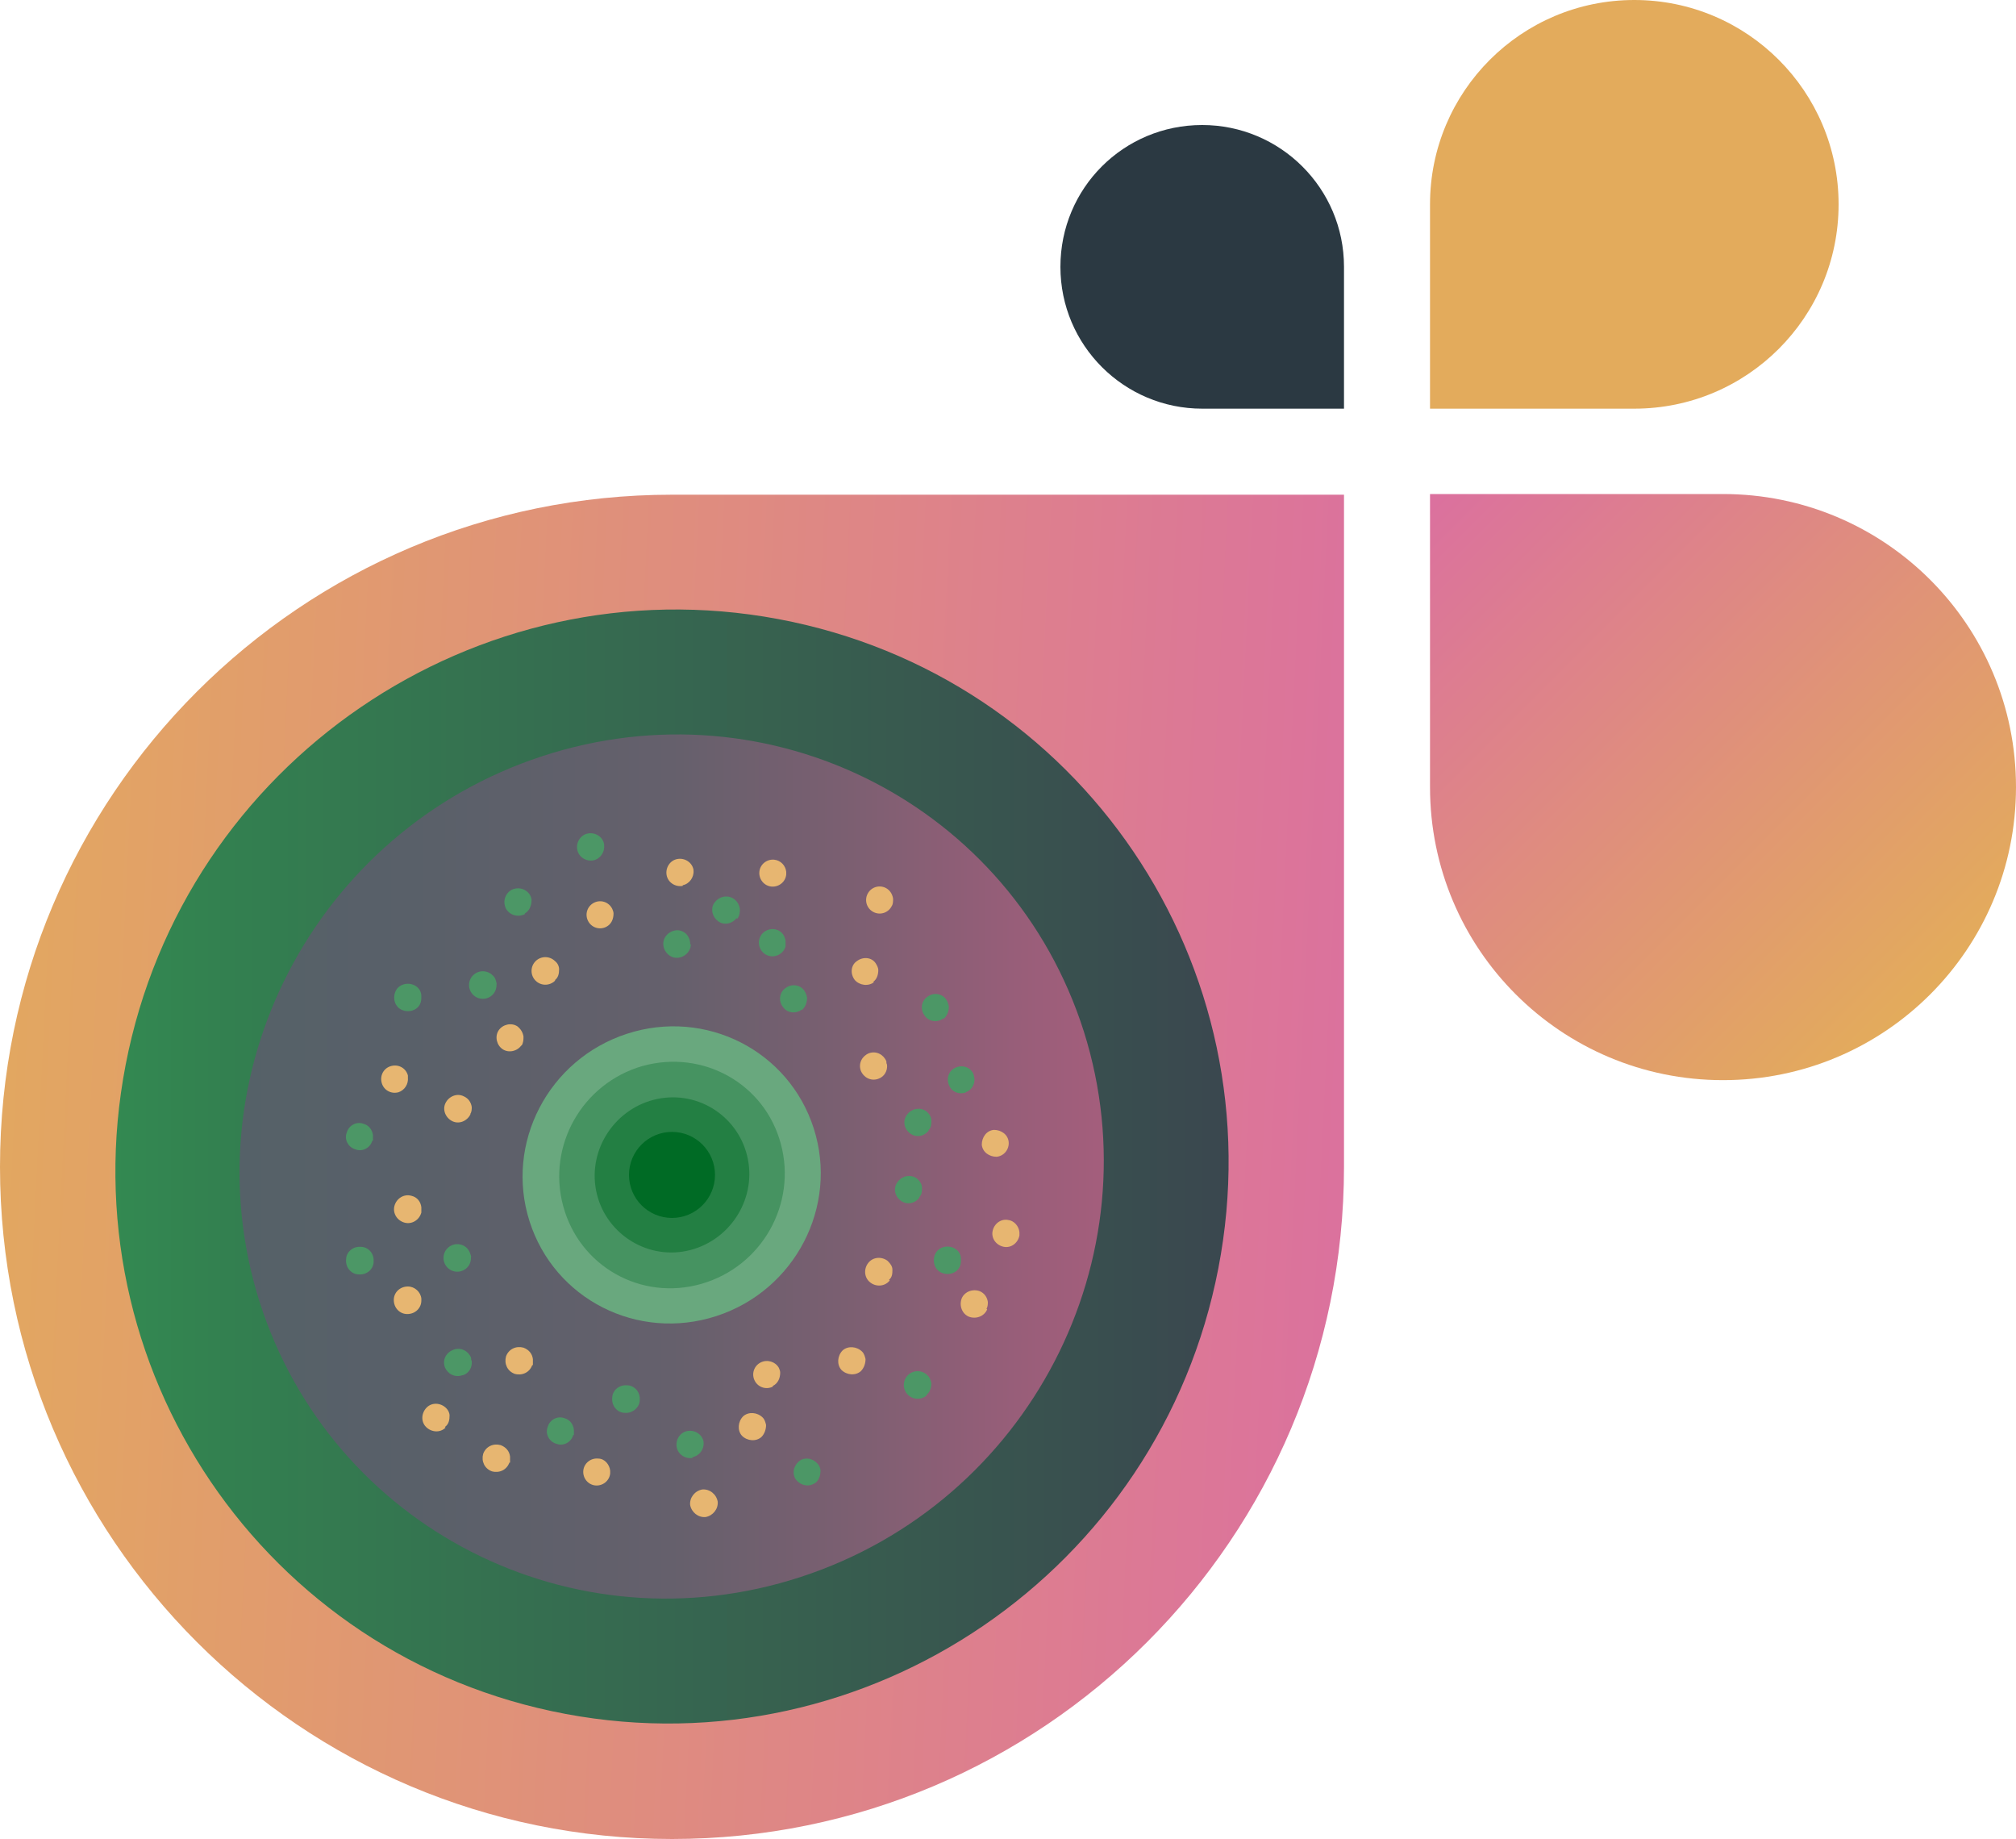 <?xml version="1.0" encoding="UTF-8"?>
<svg id="Layer_2" xmlns="http://www.w3.org/2000/svg" xmlns:xlink="http://www.w3.org/1999/xlink" version="1.1" width="300" height="273.6" viewBox="0 0 300 273.6">
  <!-- Generator: Adobe Illustrator 30.0.0, SVG Export Plug-In . SVG Version: 2.1.1 Build 123)  -->
  <defs>
    <style>
      .st0 {
        fill: url(#linear-gradient2);
      }

      .st1 {
        fill: url(#linear-gradient1);
      }

      .st2 {
        fill: url(#linear-gradient3);
      }

      .st3 {
        fill: #69a87e;
      }

      .st4 {
        fill: #006b25;
      }

      .st5 {
        fill: url(#linear-gradient);
      }

      .st6 {
        fill: #4c9766;
      }

      .st7 {
        fill: #e3ab5c;
      }

      .st8 {
        fill: #2b3942;
      }

      .st9 {
        fill: #237f43;
      }

      .st10 {
        fill: #e7b671;
      }

      .st11 {
        fill: #469361;
      }
    </style>
    <linearGradient id="linear-gradient" x1="-14.7" y1="156.4" x2="205.8" y2="145.6" gradientTransform="translate(0 322) scale(1 -1)" gradientUnits="userSpaceOnUse">
      <stop offset="0" stop-color="#e3ab5c"/>
      <stop offset="1" stop-color="#db709f"/>
    </linearGradient>
    <linearGradient id="linear-gradient1" x1="17.1" y1="148.4" x2="182.9" y2="148.4" gradientTransform="translate(0 322) scale(1 -1)" gradientUnits="userSpaceOnUse">
      <stop offset="0" stop-color="#338951"/>
      <stop offset=".1" stop-color="#338050"/>
      <stop offset="1" stop-color="#3a474f"/>
    </linearGradient>
    <linearGradient id="linear-gradient2" x1="35.7" y1="148.4" x2="164.3" y2="148.4" gradientTransform="translate(0 322) scale(1 -1)" gradientUnits="userSpaceOnUse">
      <stop offset="0" stop-color="#556168"/>
      <stop offset=".2" stop-color="#596069"/>
      <stop offset=".5" stop-color="#65606c"/>
      <stop offset=".7" stop-color="#7b5f71"/>
      <stop offset=".9" stop-color="#985e79"/>
      <stop offset="1" stop-color="#a45e7c"/>
    </linearGradient>
    <linearGradient id="linear-gradient3" x1="212.5" y1="248.8" x2="286.6" y2="174.7" gradientTransform="translate(0 322) scale(1 -1)" gradientUnits="userSpaceOnUse">
      <stop offset="0" stop-color="#db709f"/>
      <stop offset="1" stop-color="#e3ab5c"/>
    </linearGradient>
  </defs>
  <g id="Layer_2-2">
    <g>
      <path class="st5" d="M100,273.6c55.2,0,100-44.8,100-100v-100h-100c-55.2,0-100,44.8-100,100s44.8,100,100,100h0Z"/>
      <path class="st1" d="M84.2,255c-44.9-8.4-74.2-51.6-65.5-96.6,8.7-45,52.2-74.7,97.1-66.3,44.9,8.4,74.2,51.6,65.5,96.6-8.7,45-52.2,74.7-97.1,66.3Z"/>
      <path class="st0" d="M161.3,153.5c10.6,33.7-8.2,70-42.1,81.1-33.9,11.1-69.9-7.3-80.6-41-10.6-33.7,8.2-70,42.1-81.1,33.9-11.1,69.9,7.3,80.6,41h0Z"/>
      <path class="st8" d="M178.9,18.6c11.6,0,21.1,9.4,21.1,21.1v21.1h-21.1c-11.6,0-21.1-9.4-21.1-21.1s9.4-21.1,21.1-21.1Z"/>
      <path class="st7" d="M243.2,0c-16.8,0-30.4,13.6-30.4,30.4v30.4h30.4c16.8,0,30.4-13.6,30.4-30.4S260,0,243.2,0Z"/>
      <path class="st2" d="M300,117.1c0-24.1-19.5-43.6-43.6-43.6h-43.6v43.6c0,24.1,19.5,43.6,43.6,43.6s43.6-19.5,43.6-43.6Z"/>
      <g>
        <path class="st3" d="M121.1,167.9c3.7,11.6-2.8,24.1-14.5,27.9-11.7,3.8-24.1-2.5-27.8-14.1-3.7-11.6,2.8-24.1,14.5-27.9,11.7-3.8,24.1,2.5,27.8,14.1Z"/>
        <path class="st11" d="M116.2,170.2c2.4,8.9-2.8,18.2-11.8,20.8s-18.2-2.6-20.6-11.6c-2.4-8.9,2.8-18.2,11.8-20.8,9-2.5,18.2,2.6,20.6,11.6Z"/>
        <path class="st9" d="M111.3,172.5c1.2,6.2-2.9,12.3-9.1,13.6-6.2,1.3-12.3-2.8-13.5-9-1.2-6.2,2.9-12.3,9.1-13.6,6.3-1.3,12.3,2.8,13.5,9Z"/>
        <circle class="st4" cx="100" cy="174.8" r="6.4"/>
      </g>
      <g>
        <path class="st10" d="M150.1,169.9c.1,1.1-.7,2.1-1.8,2.2h0c-1.1,0-2.1-.7-2.2-1.8h0c0-1.1.7-2.1,1.8-2.2h0c1.1,0,2.1.7,2.2,1.8h0s0,0,0,0Z"/>
        <path class="st10" d="M130.7,160.5c-1.1.4-2.2-.2-2.6-1.2h0c-.4-1.1.2-2.2,1.2-2.6h0c1.1-.4,2.2.2,2.6,1.2h0c0,.2,0,.3.1.5h0c.1.9-.4,1.8-1.3,2.1Z"/>
        <path class="st10" d="M151.7,183.8c-.2,1.1-1.2,1.9-2.3,1.7h0c-1.1-.2-1.9-1.2-1.7-2.3h0c.2-1.1,1.2-1.9,2.3-1.7h0c.9.1,1.6.9,1.7,1.8h0c0,.2,0,.4,0,.5Z"/>
        <path class="st10" d="M130.1,146.1c-.9.7-2.2.5-2.9-.3h0s0,0,0,0h0c-.7-.9-.6-2.2.3-2.8h0c.9-.7,2.2-.6,2.8.3h0s0,0,0,0h0c.2.3.4.7.4,1h0c0,.7-.2,1.4-.8,1.8h0Z"/>
        <path class="st10" d="M146.9,194.8c-.4,1-1.6,1.5-2.7,1.1h0c-1-.4-1.5-1.6-1.1-2.7h0c.4-1,1.6-1.5,2.7-1.1h0c.7.3,1.1.9,1.2,1.6h0c0,.3,0,.7-.2,1Z"/>
        <path class="st10" d="M132.4,190.5c-.7.9-2,1-2.9.3h0c-.9-.7-1-2-.3-2.9h0c.7-.9,2-1,2.9-.3h0c.4.4.7.8.7,1.3h0c0,.5,0,1.1-.5,1.5Z"/>
        <path class="st10" d="M132.7,134.8c-.5,1-1.7,1.4-2.7.9h0c-1-.5-1.4-1.7-.9-2.7h0c.5-1,1.7-1.4,2.7-.9h0c.6.3,1,.9,1.1,1.6h0c0,.4,0,.8-.2,1.1h0Z"/>
        <path class="st10" d="M128.1,204c-.8.7-2.1.6-2.9-.2h0c-.7-.8-.6-2.1.2-2.9h0c.8-.7,2.1-.6,2.9.2h0c.3.3.4.7.5,1.1h0c0,.6-.2,1.3-.7,1.8Z"/>
        <path class="st10" d="M113.3,213.8c-.8.7-2.1.6-2.9-.2h0c-.7-.8-.6-2.1.2-2.9h0c.8-.7,2.1-.6,2.9.2h0c.3.3.4.7.5,1.1h0c0,.6-.2,1.3-.7,1.8Z"/>
        <path class="st10" d="M117,130.1c-.1,1.1-1.1,1.9-2.2,1.8h0c-1.1-.1-1.9-1.1-1.8-2.2h0c.1-1.1,1.1-1.9,2.2-1.8h0c1,.1,1.7.9,1.8,1.8h0c0,.1,0,.3,0,.5Z"/>
        <path class="st10" d="M115,206.3c-1,.5-2.2.1-2.7-.9h0c-.5-1-.1-2.2.9-2.7h0c1-.5,2.2-.1,2.7.8h0c.1.2.2.5.2.7h0c0,.8-.3,1.6-1.1,2h0Z"/>
        <path class="st10" d="M101.6,131.8c-1.1.2-2.2-.5-2.4-1.6h0c-.2-1.1.5-2.2,1.6-2.4h0c1.1-.2,2.2.5,2.4,1.6h0s0,0,0,.1h0c.1,1-.6,2-1.6,2.2Z"/>
        <path class="st10" d="M105,225.7h0c-1.1.1-2.1-.7-2.3-1.8h0c-.1-1.1.7-2.1,1.8-2.3h0c1.1-.1,2.1.7,2.3,1.8h0c.1,1.1-.7,2.1-1.8,2.3h0Z"/>
        <path class="st10" d="M90.2,137.9c-1,.5-2.2.1-2.7-.9h0c-.5-1-.1-2.2.9-2.7h0c1-.5,2.2-.1,2.7.9h0c.1.2.2.5.2.7h0c0,.8-.3,1.6-1.1,2Z"/>
        <path class="st10" d="M90.8,219.2c-.1,1.1-1.1,1.9-2.2,1.8h0c-1.1-.1-1.9-1.1-1.8-2.2h0c.1-1.1,1.1-1.9,2.2-1.8h0c1,0,1.7.9,1.8,1.8h0c0,.1,0,.3,0,.4Z"/>
        <path class="st10" d="M82.6,145.9c-.8.8-2.1.8-2.9,0h0c-.8-.8-.8-2.1,0-2.9h0c.8-.8,2.1-.8,2.9,0h0c.4.3.6.8.6,1.2h0c0,.6-.1,1.2-.6,1.6h0Z"/>
        <path class="st10" d="M77.6,155.5h0c-.6.9-1.9,1.2-2.8.6h0c-.9-.6-1.2-1.9-.6-2.8h0c.6-.9,1.9-1.2,2.8-.6h0c.5.4.8.9.9,1.5h0c0,.5,0,.9-.3,1.4h0Z"/>
        <path class="st10" d="M75.8,217.6c-.4,1.1-1.5,1.6-2.6,1.3h0c-1.1-.4-1.6-1.5-1.3-2.6h0c.4-1.1,1.5-1.6,2.6-1.3h0c.8.3,1.3.9,1.4,1.7h0c0,.3,0,.6,0,.9Z"/>
        <path class="st10" d="M79.2,203.1c-.4,1.1-1.5,1.6-2.6,1.3h0c-1.1-.4-1.6-1.5-1.3-2.6h0c.4-1.1,1.5-1.6,2.6-1.3h0c.8.3,1.3.9,1.4,1.7h0c0,.3,0,.6,0,.9Z"/>
        <path class="st10" d="M70,165.8c-.5,1-1.7,1.5-2.7,1h0c-1-.5-1.5-1.7-1-2.7h0c.5-1,1.7-1.5,2.7-1h0c.7.3,1.1.9,1.2,1.6h0c0,.3,0,.7-.2,1h0Z"/>
        <path class="st10" d="M66.3,212.4c-.8.8-2.1.7-2.9-.1h0c-.8-.8-.7-2.1.1-2.9h0c.8-.8,2.1-.7,2.9.1h0c.3.3.5.7.5,1.1h0c0,.6-.1,1.3-.7,1.7h0Z"/>
        <path class="st10" d="M62.7,180.4h0c-.3,1.1-1.4,1.8-2.5,1.5h0c-1.1-.3-1.8-1.4-1.5-2.5h0c.3-1.1,1.4-1.8,2.5-1.5h0c.9.2,1.4.9,1.5,1.7h0c0,.2,0,.5,0,.7Z"/>
        <path class="st10" d="M59.3,162.5c-1.1.3-2.2-.3-2.5-1.4h0c-.3-1.1.3-2.2,1.4-2.5h0c1.1-.3,2.2.3,2.5,1.4h0c0,.1,0,.2,0,.3h0c.1,1-.5,1.9-1.4,2.2h0Z"/>
        <path class="st10" d="M62.7,193.5h0c0,1.1-.9,2-2.1,2h0c-1.1,0-2-.9-2-2.1h0c0-1.1.9-2,2.1-2h0c1,0,1.9.8,2,1.8h0c0,0,0,.2,0,.3Z"/>
        <path class="st6" d="M143.8,162.5c-1,.4-2.2,0-2.6-1.1h0c-.4-1,0-2.2,1.1-2.6h0c1-.4,2.2,0,2.6,1.1h0c0,.2.1.4.1.5h0c.1.9-.4,1.8-1.3,2.1h0Z"/>
        <path class="st6" d="M140.4,151.5c-.9.7-2.2.5-2.8-.4h0c-.7-.9-.5-2.2.4-2.8h0c.9-.7,2.2-.5,2.8.4h0c.2.3.3.6.4,1h0c0,.7-.2,1.4-.8,1.9h0Z"/>
        <path class="st6" d="M119.3,150.2c-.9.7-2.2.5-2.8-.4h0c-.7-.9-.5-2.2.4-2.8h0c.9-.7,2.2-.5,2.8.4h0c.2.3.3.6.4,1h0c0,.7-.2,1.4-.8,1.9h0Z"/>
        <path class="st6" d="M136.8,178.2s0,0,0,0h0s0,0,0,0h0c-.7.9-1.9,1.1-2.8.4h0c-.9-.7-1.1-1.9-.4-2.8h0s0,0,0,0h0s0,0,0,0h0c.7-.9,1.9-1.1,2.8-.5h0c.5.4.8.9.8,1.4h0c0,.5,0,1-.4,1.4h0Z"/>
        <path class="st6" d="M138.2,168.2s0,0,0,0h0s0,0,0,0h0c-.7.9-1.9,1.1-2.8.4h0c-.9-.7-1.1-1.9-.4-2.8h0s0,0,0,0h0s0,0,0,0h0c.7-.9,1.9-1.1,2.8-.5h0c.5.4.8.9.8,1.4h0c0,.5,0,1-.4,1.4h0Z"/>
        <path class="st6" d="M109.6,136.6c-.7.9-2,1.1-2.8.4h0c-.9-.7-1.1-2-.4-2.8h0c.7-.9,2-1.1,2.9-.4h0c.5.4.7.9.8,1.4h0c0,.5,0,1-.4,1.5h0Z"/>
        <path class="st6" d="M137.9,207.6c-.8.7-2.1.7-2.9-.2h0c-.7-.8-.7-2.1.2-2.9h0c.8-.7,2.1-.7,2.9.2h0c.3.3.4.7.5,1.1h0c0,.6-.2,1.3-.7,1.7h0Z"/>
        <path class="st6" d="M116.9,140.8c-.3,1.1-1.5,1.7-2.5,1.4h0c-1.1-.3-1.7-1.5-1.4-2.5h0c.3-1.1,1.5-1.7,2.5-1.4h0c.8.2,1.3.9,1.4,1.7h0c0,.3,0,.5,0,.8h0Z"/>
        <path class="st6" d="M121,220.8c-1,.5-2.2,0-2.7-.9h0c-.5-1,0-2.2.9-2.7h0c1-.5,2.2,0,2.7.9h0c.1.2.2.4.2.7h0c0,.8-.3,1.7-1.1,2h0Z"/>
        <path class="st6" d="M102.8,140.5c0,1.1-1,2-2.1,2h0c-1.1,0-2-1-2-2.1h0c0-1.1,1-2,2.1-2h0c1,0,1.8.8,1.9,1.8h0c0,0,0,.2,0,.3h0Z"/>
        <path class="st6" d="M103.1,216.9c-1.1.2-2.2-.5-2.4-1.6h0c-.2-1.1.5-2.2,1.6-2.4h0c1.1-.2,2.2.5,2.4,1.6h0s0,0,0,.1h0c.1,1-.6,2-1.7,2.2h0Z"/>
        <path class="st6" d="M88.3,128h0c-1.1.2-2.2-.5-2.4-1.6h0c-.2-1.1.5-2.2,1.6-2.4h0c1.1-.2,2.2.5,2.4,1.6h0c0,0,0,.1,0,.2h0c.1,1-.6,2-1.6,2.2h0Z"/>
        <path class="st6" d="M95.2,208.3c0,1.1-1.1,2-2.2,1.9h0c-1.1,0-2-1-1.9-2.2h0c0-1.1,1-2,2.2-1.9h0c1,0,1.8.8,1.9,1.8h0c0,.1,0,.2,0,.4h0Z"/>
        <path class="st6" d="M78.1,136h0c-1,.5-2.2.2-2.8-.8h0c-.5-1-.2-2.2.8-2.8h0c1-.5,2.2-.2,2.8.8h0c.1.2.2.5.2.7h0c0,.8-.3,1.6-1,2h0Z"/>
        <path class="st6" d="M85.3,213.5c-.3,1.1-1.5,1.7-2.5,1.3h0c-1.1-.3-1.7-1.5-1.3-2.5h0c.3-1.1,1.5-1.7,2.5-1.3h0c.8.2,1.3.9,1.4,1.7h0c0,.3,0,.5,0,.8h0Z"/>
        <path class="st6" d="M73.3,148h0c-.8.8-2.1.8-2.9,0h0c-.8-.8-.8-2.1,0-2.9h0c.8-.8,2.1-.8,2.9,0h0c.4.3.5.8.6,1.2h0c0,.6-.1,1.2-.6,1.7h0Z"/>
        <path class="st6" d="M142.8,188.5c-.5,1-1.8,1.3-2.8.8h0c-1-.5-1.3-1.8-.8-2.8h0c.5-1,1.8-1.3,2.8-.8h0c.6.3,1,.9,1,1.6h0c0,.4,0,.8-.2,1.2Z"/>
        <path class="st6" d="M62.5,149.4c-.5,1-1.8,1.3-2.8.8h0c-1-.5-1.3-1.8-.8-2.8h0c.5-1,1.8-1.3,2.8-.8h0c.6.3,1,.9,1,1.6h0c0,.4,0,.8-.2,1.2h0Z"/>
        <path class="st6" d="M69.5,188.6c-.8.8-2.1.8-2.9,0h0c-.8-.8-.8-2.1,0-2.9h0c.8-.8,2.1-.8,2.9,0h0c.3.3.5.8.6,1.2h0c0,.6-.1,1.2-.6,1.7h0Z"/>
        <path class="st6" d="M55.4,169.7h0c-.3,1.1-1.5,1.7-2.5,1.3h0c-1.1-.3-1.7-1.5-1.3-2.5h0c.3-1.1,1.5-1.7,2.5-1.3h0c.8.2,1.3.9,1.4,1.7h0c0,.3,0,.5,0,.8h0Z"/>
        <path class="st6" d="M68.8,204.6c-1.1.4-2.2-.2-2.6-1.2h0c-.4-1.1.2-2.2,1.3-2.6h0c1.1-.4,2.2.2,2.6,1.2h0c0,.2,0,.3.1.5h0c.1.9-.4,1.8-1.3,2.1h0Z"/>
        <path class="st6" d="M55.6,187.7c0,1.1-1,2-2.2,1.9h0c-1.1,0-2-1-1.9-2.2h0c0-1.1,1-2,2.2-1.9h0c1,0,1.8.8,1.9,1.8h0c0,.1,0,.2,0,.4h0Z"/>
      </g>
    </g>
  </g>
</svg>